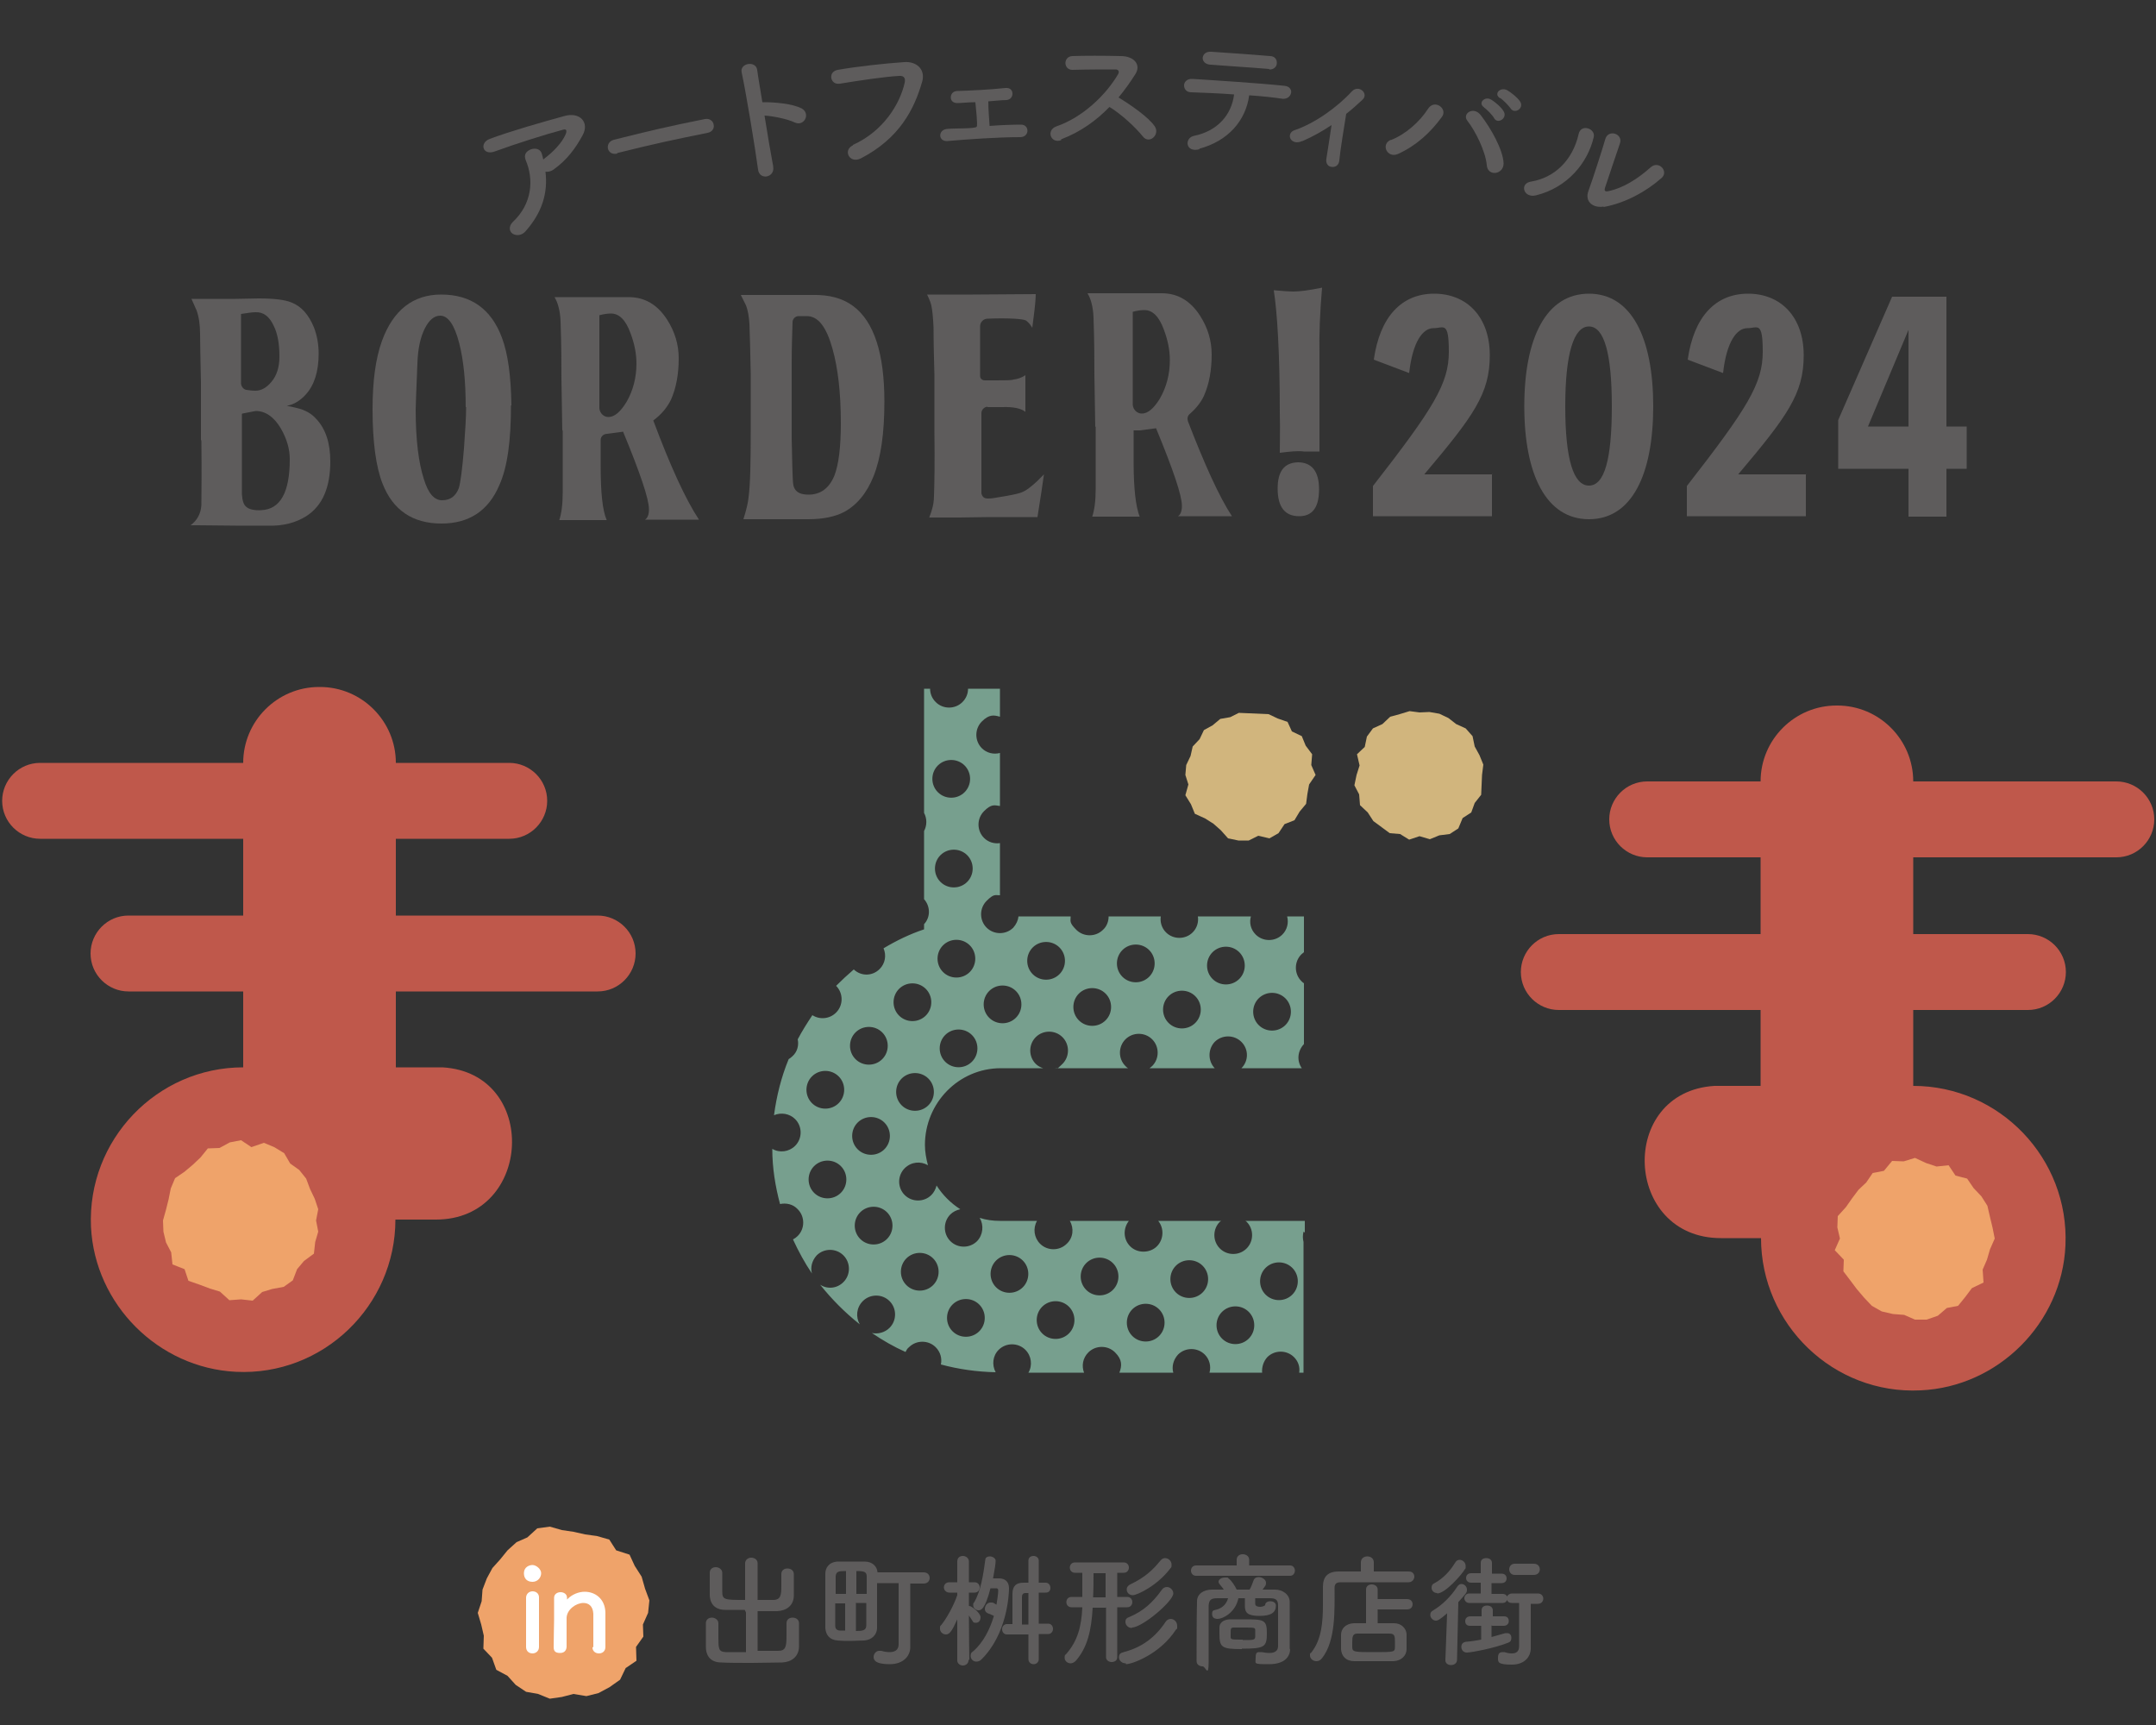 <?xml version="1.0" encoding="UTF-8"?>
<svg id="_レイヤー_1" xmlns="http://www.w3.org/2000/svg" version="1.1" viewBox="0 0 500 400">
  <rect x="0" y="0" width="500" height="400" fill="#333333" stroke="none"/>
  <!-- Generator: Adobe Illustrator 29.0.1, SVG Export Plug-In . SVG Version: 2.1.0 Build 192)  -->
  <defs>
    <style>
      .st0 {
        fill: #efa36a;
      }

      .st1 {
        fill: #d1b57d;
      }

      .st2 {
        fill: #fff;
      }

      .st3 {
        fill: #5e5c5c;
      }

      .st4 {
        fill: #779f8e;
      }

      .st5 {
        fill: #bf584b;
      }
    </style>
  </defs>
  <polygon class="st0" points="150.3 374 149.1 376.7 149.2 379.5 147.5 381.9 147.6 385.1 145.1 386.8 143.8 389.5 141.4 391.2 138.8 392.6 136 393.3 133 392.8 130.3 393.5 127.5 393.9 124.8 392.8 122 392.3 119.6 390.7 117.7 388.6 115.1 387.2 114.1 384.4 112.1 382.3 112.2 379.3 111.6 376.7 110.8 374 111.7 371.3 111.9 368.6 112.9 366 114.2 363.6 116 361.6 117.7 359.5 119.8 357.6 122.3 356.5 124.6 354.4 127.5 354 130.3 354.8 133 355.2 135.7 355.8 138.5 356.2 141.3 357 142.9 359.5 146 360.5 147.2 363.1 148.8 365.6 149.6 368.4 150.6 371.1 150.3 374"/>
  <g>
    <path class="st5" d="M101,282.8h-9.3c0,20-16.8,36.3-37,35.3-18-.9-32.7-15.6-33.6-33.6-.9-20.2,15.3-37,35.3-37v-17.6h-26.6c-4.8,0-8.8-3.9-8.8-8.8h0c0-4.8,3.9-8.8,8.8-8.8h26.6v-17.8H9.3c-4.8,0-8.8-3.9-8.8-8.8h0c0-4.8,3.9-8.8,8.8-8.8h47.1c0-9.7,7.9-17.6,17.6-17.6h.2c9.7,0,17.6,7.9,17.6,17.6h0s26.3,0,26.3,0c4.8,0,8.8,3.9,8.8,8.8h0c0,4.8-3.9,8.8-8.8,8.8h-26.3v17.8h46.8c4.8,0,8.8,3.9,8.8,8.8h0c0,4.8-3.9,8.8-8.8,8.8h-46.8v17.6h8.7c.7,0,1.4,0,2.1,0,22.5,1.3,21,35.3-1.5,35.3Z"/>
    <polygon class="st0" points="73.3 283 73.8 285.6 73.1 288 72.8 290.7 70.5 292.4 68.9 294.3 67.9 296.9 65.8 298.4 63.1 298.9 60.8 299.6 58.6 301.6 55.9 301.3 53.2 301.5 51 299.5 48.7 298.8 46.3 297.9 43.7 297 42.8 294.3 40 293.2 39.7 290.4 38.5 288.1 37.9 285.6 37.8 283 38.5 280.5 39.1 278.1 39.6 275.6 40.6 273.2 42.8 271.7 44.7 270.1 46.5 268.4 48.2 266.3 50.9 266.2 53.3 264.9 55.9 264.4 58.3 266 61.2 265 63.6 266 65.9 267.4 67.3 269.8 69.4 271.3 71 273.3 71.9 275.7 73 278 73.8 280.4 73.3 283"/>
    <polygon class="st1" points="305.1 179.7 303.6 181.9 303.2 184.1 302.9 186.4 301.4 188.2 300.2 190.2 297.9 191.1 296.5 193.2 294.4 194.4 291.8 193.8 289.6 194.9 287.2 194.9 284.8 194.4 283.1 192.5 281.4 191 279.5 189.8 277.1 188.7 276.2 186.5 274.9 184.4 275.6 181.9 274.9 179.7 275.1 177.4 276.1 175.3 276.6 173.1 278.2 171.4 279.2 169.3 281.2 168.2 283 166.7 285.3 166.3 287.3 165.3 289.6 165.4 291.9 165.5 294.2 165.6 296.3 166.6 298.6 167.4 299.6 169.6 301.9 170.7 302.8 172.9 304.3 174.9 304.1 177.4 305.1 179.7"/>
    <polygon class="st1" points="343.7 179.7 343.6 182 343.5 184.3 342 186.2 341.2 188.4 339.2 189.7 338.2 192.1 336.2 193.4 333.8 193.7 331.6 194.6 329.2 193.9 326.8 194.7 324.7 193.4 322.3 193.2 320.4 191.8 318.5 190.4 317.2 188.4 315.4 186.7 315.2 184.2 314.1 182.1 314.6 179.7 315.3 177.5 314.7 174.9 316.5 173.2 317 170.8 318.4 168.9 320.6 167.9 322.4 166.2 324.6 165.6 326.9 164.9 329.2 165.2 331.5 165.1 333.8 165.5 335.9 166.5 337.7 167.9 339.9 168.9 341.5 170.7 342 173.1 343.1 175.1 344 177.3 343.7 179.7"/>
    <path class="st4" d="M302.6,285.8v-2.7h-13.8c0,0,.2.1.3.2,1.7,1.7,1.7,4.5,0,6.2-1.7,1.7-4.5,1.7-6.2,0-1.7-1.7-1.7-4.5,0-6.2,0,0,.2-.1.3-.2h-14.6c1.4,1.7,1.3,4.3-.3,5.9s-4.5,1.7-6.2,0c-1.6-1.6-1.7-4.1-.3-5.9h-13.7c1,1.7.8,3.9-.7,5.3-1.7,1.7-4.5,1.7-6.2,0-1.4-1.4-1.7-3.6-.7-5.3h-8.6c-1.6,0-3.2-.2-4.7-.7,1,1.7.8,3.9-.6,5.4-1.7,1.7-4.5,1.7-6.2,0s-1.7-4.5,0-6.2c.6-.6,1.4-1,2.3-1.2-2.2-1.4-4.1-3.3-5.5-5.5-.2.8-.6,1.6-1.2,2.2-1.7,1.7-4.5,1.7-6.2,0s-1.7-4.5,0-6.2c1.5-1.5,3.7-1.7,5.4-.7-.4-1.5-.7-3.1-.7-4.7,0-9.7,7.8-17.8,17.6-17.8h9.8c-.6-.2-1.2-.5-1.7-1-1.7-1.7-1.7-4.5,0-6.2s4.5-1.7,6.2,0,1.7,4.5,0,6.2-1.1.8-1.7,1h16.9c-.2-.1-.4-.3-.6-.5-1.7-1.7-1.7-4.5,0-6.2,1.7-1.7,4.5-1.7,6.2,0s1.7,4.5,0,6.2c-.2.2-.4.3-.6.5h15.1c-1.6-1.7-1.6-4.4,0-6.1,1.7-1.7,4.5-1.7,6.2,0,1.7,1.7,1.7,4.4,0,6.1h14c-1.2-1.7-1-4,.5-5.6,0,0,0,0,0,0v-14.1c-.2-.1-.4-.3-.6-.5-1.7-1.7-1.7-4.5,0-6.2.2-.2.4-.3.6-.5v-8.3h-3.9c.4,1.5,0,3.1-1.1,4.2-1.7,1.7-4.5,1.7-6.2,0-1.2-1.2-1.5-2.8-1.1-4.2h-12.3c.2,1.3-.2,2.7-1.2,3.7-1.7,1.7-4.5,1.7-6.2,0-1-1-1.4-2.4-1.2-3.7h-12.1c0,1.1-.4,2.3-1.3,3.1-1.7,1.7-4.5,1.7-6.2,0s-1.3-2-1.3-3.1h-12.1c-.1.9-.5,1.8-1.2,2.6-1.7,1.7-4.5,1.7-6.2,0s-1.7-4.5,0-6.2,2-1.3,3.1-1.3v-12.1c-1.3.2-2.7-.2-3.7-1.2-1.7-1.7-1.7-4.5,0-6.2s2.4-1.4,3.7-1.2v-12.3c-1.5.4-3.1,0-4.2-1.1-1.7-1.7-1.7-4.5,0-6.2s2.8-1.5,4.2-1.1v-6.5h-7.4c0,1.1-.4,2.2-1.3,3.1-1.7,1.7-4.5,1.7-6.2,0-.9-.9-1.3-2-1.3-3.1h-1.4v10c0,0,0,.1,0,.2v18.6c.7,1.3.7,2.9,0,4.2v15.8c1.5,1.7,1.5,4.2,0,5.8v1.2c-3.3,1.1-6.4,2.6-9.4,4.4.7,1.6.4,3.5-.9,4.8-1.7,1.7-4.3,1.7-6,.1-1.4,1.2-2.8,2.5-4.1,3.8,1.7,1.7,1.7,4.5,0,6.2-1.5,1.5-3.8,1.7-5.5.6-1.2,1.8-2.4,3.7-3.4,5.6.3,1.4-.1,2.9-1.2,3.9-.3.3-.6.5-.9.7-1.7,4.1-2.8,8.5-3.4,13,1.6-.7,3.6-.4,4.9.9,1.7,1.7,1.7,4.5,0,6.2-1.4,1.4-3.6,1.7-5.3.7,0,4.4.7,8.7,1.8,12.8,1.4-.3,3,0,4.1,1.2,1.7,1.7,1.7,4.5,0,6.2-.3.3-.7.6-1.1.8,1.3,2.8,2.7,5.4,4.4,7.9-.4-1.4,0-3,1.1-4.2,1.7-1.7,4.5-1.7,6.2,0,1.7,1.7,1.7,4.5,0,6.2-1.5,1.5-3.7,1.7-5.4.6,2.7,3.4,5.8,6.5,9.2,9.2-1-1.7-.8-3.9.7-5.4,1.7-1.7,4.5-1.7,6.2,0s1.7,4.5,0,6.2c-1.1,1.1-2.7,1.5-4.1,1.2,2.5,1.7,5.1,3.2,7.8,4.4.2-.4.4-.8.8-1.1,1.7-1.7,4.5-1.7,6.2,0,1.1,1.1,1.5,2.6,1.2,4,4.1,1.1,8.3,1.7,12.7,1.8-.9-1.7-.7-3.8.7-5.2,1.7-1.7,4.5-1.7,6.2,0,1.4,1.4,1.7,3.6.7,5.3h12.9c-.6-1.6-.3-3.4,1-4.7,1.7-1.7,4.5-1.7,6.2,0s1.6,3.1,1,4.7h12.5c-.4-1.4,0-3,1.1-4.2,1.7-1.7,4.5-1.7,6.2,0,1.1,1.1,1.5,2.7,1.1,4.2h12.2c-.1-1.3.3-2.6,1.2-3.6,1.7-1.7,4.5-1.7,6.2,0,1,1,1.4,2.3,1.2,3.6h1v-30.3c-.2-.8-.2-1.6,0-2.4h0ZM291.9,231.5c1.7-1.7,4.5-1.7,6.2,0,1.7,1.7,1.7,4.5,0,6.2-1.7,1.7-4.5,1.7-6.2,0-1.7-1.7-1.7-4.5,0-6.2ZM281.2,220.8c1.7-1.7,4.5-1.7,6.2,0,1.7,1.7,1.7,4.5,0,6.2s-4.5,1.7-6.2,0c-1.7-1.7-1.7-4.5,0-6.2ZM271,231c1.7-1.7,4.5-1.7,6.2,0,1.7,1.7,1.7,4.5,0,6.2s-4.5,1.7-6.2,0c-1.7-1.7-1.7-4.5,0-6.2ZM260.3,220.3c1.7-1.7,4.5-1.7,6.2,0,1.7,1.7,1.7,4.5,0,6.2s-4.5,1.7-6.2,0c-1.7-1.7-1.7-4.5,0-6.2ZM250.2,230.4c1.7-1.7,4.5-1.7,6.2,0,1.7,1.7,1.7,4.5,0,6.2-1.7,1.7-4.5,1.7-6.2,0s-1.7-4.5,0-6.2h0ZM239.5,219.7c1.7-1.7,4.5-1.7,6.2,0,1.7,1.7,1.7,4.5,0,6.2-1.7,1.7-4.5,1.7-6.2,0s-1.7-4.5,0-6.2ZM229.4,229.8c1.7-1.7,4.5-1.7,6.2,0,1.7,1.7,1.7,4.5,0,6.2s-4.5,1.7-6.2,0c-1.7-1.7-1.7-4.5,0-6.2ZM188.3,249.6c1.7-1.7,4.5-1.7,6.2,0s1.7,4.5,0,6.2c-1.7,1.7-4.5,1.7-6.2,0-1.7-1.7-1.7-4.5,0-6.2h0ZM195,276.6c-1.7,1.7-4.5,1.7-6.2,0s-1.7-4.5,0-6.2c1.7-1.7,4.5-1.7,6.2,0,1.7,1.7,1.7,4.5,0,6.2ZM225.4,246.2c-1.7,1.7-4.5,1.7-6.2,0s-1.7-4.5,0-6.2,4.5-1.7,6.2,0,1.7,4.5,0,6.2ZM224.9,225.4c-1.7,1.7-4.5,1.7-6.2,0-1.7-1.7-1.7-4.5,0-6.2,1.7-1.7,4.5-1.7,6.2,0s1.7,4.5,0,6.2ZM224.3,204.5c-1.7,1.7-4.5,1.7-6.2,0s-1.7-4.5,0-6.2,4.5-1.7,6.2,0,1.7,4.5,0,6.2ZM217.5,177.5c1.7-1.7,4.5-1.7,6.2,0s1.7,4.5,0,6.2-4.5,1.7-6.2,0-1.7-4.5,0-6.2ZM198.4,239.4c1.7-1.7,4.5-1.7,6.2,0,1.7,1.7,1.7,4.5,0,6.2-1.7,1.7-4.5,1.7-6.2,0s-1.7-4.5,0-6.2ZM198.9,260.3c1.7-1.7,4.5-1.7,6.2,0s1.7,4.5,0,6.2c-1.7,1.7-4.5,1.7-6.2,0-1.7-1.7-1.7-4.5,0-6.2ZM205.7,287.3c-1.7,1.7-4.5,1.7-6.2,0s-1.7-4.5,0-6.2,4.5-1.7,6.2,0,1.7,4.5,0,6.2ZM208.5,229.3c1.7-1.7,4.5-1.7,6.2,0s1.7,4.5,0,6.2-4.5,1.7-6.2,0-1.7-4.5,0-6.2ZM209.1,250.1c1.7-1.7,4.5-1.7,6.2,0s1.7,4.5,0,6.2-4.5,1.7-6.2,0c-1.7-1.7-1.7-4.5,0-6.2ZM216.4,298c-1.7,1.7-4.5,1.7-6.2,0-1.7-1.7-1.7-4.5,0-6.2,1.7-1.7,4.5-1.7,6.2,0s1.7,4.5,0,6.2ZM227.1,308.7c-1.7,1.7-4.5,1.7-6.2,0-1.7-1.7-1.7-4.5,0-6.2s4.5-1.7,6.2,0,1.7,4.5,0,6.2ZM237.2,298.5c-1.7,1.7-4.5,1.7-6.2,0s-1.7-4.5,0-6.2c1.7-1.7,4.5-1.7,6.2,0,1.7,1.7,1.7,4.5,0,6.2ZM247.9,309.2c-1.7,1.7-4.5,1.7-6.2,0s-1.7-4.5,0-6.2,4.5-1.7,6.2,0,1.7,4.5,0,6.2ZM258.1,299.1c-1.7,1.7-4.5,1.7-6.2,0-1.7-1.7-1.7-4.5,0-6.2s4.5-1.7,6.2,0,1.7,4.5,0,6.2ZM268.8,309.8c-1.7,1.7-4.5,1.7-6.2,0-1.7-1.7-1.7-4.5,0-6.2s4.5-1.7,6.2,0c1.7,1.7,1.7,4.5,0,6.2ZM278.9,299.7c-1.7,1.7-4.5,1.7-6.2,0s-1.7-4.5,0-6.2,4.5-1.7,6.2,0c1.7,1.7,1.7,4.5,0,6.2ZM289.6,310.4c-1.7,1.7-4.5,1.7-6.2,0-1.7-1.7-1.7-4.5,0-6.2,1.7-1.7,4.5-1.7,6.2,0,1.7,1.7,1.7,4.5,0,6.2ZM299.7,300.2c-1.7,1.7-4.5,1.7-6.2,0-1.7-1.7-1.7-4.5,0-6.2s4.5-1.7,6.2,0,1.7,4.5,0,6.2Z"/>
    <path class="st5" d="M397.5,251.8c.7,0,1.4,0,2.1,0h8.7v-17.6h-46.8c-4.8,0-8.8-3.9-8.8-8.8h0c0-4.8,3.9-8.8,8.8-8.8h46.8v-17.8h-26.3c-4.8,0-8.8-3.9-8.8-8.8h0c0-4.8,3.9-8.8,8.8-8.8h26.3c0-9.7,7.9-17.6,17.6-17.6h.2c9.7,0,17.6,7.9,17.6,17.6h0s47.1,0,47.1,0c4.8,0,8.8,3.9,8.8,8.8h0c0,4.8-3.9,8.8-8.8,8.8h-47.1v17.8h26.6c4.8,0,8.8,3.9,8.8,8.8h0c0,4.8-3.9,8.8-8.8,8.8h-26.6v17.6c20,0,36.2,16.8,35.3,37-.8,18-15.6,32.8-33.6,33.6-20.2,1-37-15.3-37-35.3h-9.3c-22.6,0-24-33.9-1.5-35.3h0Z"/>
    <polygon class="st0" points="426.7 287.2 425.5 289.9 427.6 292.1 427.5 294.8 429.1 296.9 430.6 298.9 432.3 300.9 434.1 302.8 436.4 304.1 439 304.7 441.6 304.9 444.1 306 446.8 306 449.4 305.1 451.5 303.3 454.1 302.8 455.8 300.7 457.3 298.7 460 297.4 459.8 294.4 460.8 292.1 461.5 289.7 462.6 287.2 462.1 284.7 461.5 282.2 460.9 279.6 459.5 277.4 457.7 275.5 456.2 273.3 453.5 272.6 451.9 270.2 449.1 270.5 446.7 269.7 444.1 268.5 441.5 269.3 438.8 269.2 436.9 271.5 434.3 272 432.8 274.2 431 275.9 429.5 277.9 428.1 279.9 426.2 282 426.1 284.6 426.7 287.2"/>
  </g>
  <g>
    <path class="st2" d="M121.5,364.8c0-1.4,1.2-1.9,2-1.9s2,.9,2,1.9-.8,2-2,2-2-.7-2-2ZM123.5,383.4c-.8,0-1.5-.5-1.5-1.5,0-2.4,0-5.6,0-8.2s0-2.4,0-3.2c0-.9.7-1.5,1.5-1.5s1.5.5,1.5,1.4h0c0,1.2,0,3.5,0,5.9s0,4,0,5.6h0c0,1-.8,1.5-1.5,1.5,0,0,0,0,0,0Z"/>
    <path class="st2" d="M137.6,381.9c0-1.2,0-3.3,0-5.1s0-2.1,0-2.6c-.1-1.8-1.1-2.5-2.3-2.5-1.7,0-3.8,1.5-3.9,3.4,0,.5,0,1.2,0,2,0,1.2,0,2.7,0,4.7,0,.6-.3,1.5-1.5,1.5s-1.5-.5-1.5-1.4h0c0-2.8.1-4.6.1-6.3s0-3.2,0-5.1h0c0-.9.8-1.3,1.5-1.3s1.5.4,1.5,1.3,0,.2,0,.3h0c0,.1,0,.1,0,.1s0,0,.1-.1c1.1-1.1,2.6-1.7,4-1.7,2.4,0,4.7,1.6,4.8,4.8,0,1,0,3.6,0,5.7s0,1.7,0,2.3c0,1-.7,1.5-1.5,1.5s-1.5-.5-1.5-1.4h0s0,0,0,0Z"/>
    <path class="st3" d="M172.7,373.3c-1.6,0-3.2,0-4.5,0-2.3,0-3.6-1.3-3.6-3.6,0-.8,0-1.6,0-2.5s0-1.7,0-2.5c0-.9.7-1.3,1.4-1.3s1.5.5,1.5,1.3h0c0,.9,0,1.8,0,2.7s0,1.2,0,1.7c0,1.9.6,1.9,5.3,1.9v-8.5c0-.8.7-1.3,1.4-1.3s1.5.4,1.5,1.3v8.5c1.2,0,2.5,0,3.6,0,1.8,0,1.9-1.2,1.9-3.3s0-1.9,0-2.7h0c0-.9.7-1.3,1.4-1.3s1.5.4,1.5,1.3c0,.7,0,1.5,0,2.4s0,1.7,0,2.5c0,2.5-1.8,3.6-3.9,3.7-1.4,0-3,0-4.5,0v9.2c1.8,0,3.5,0,4.8,0,1.7,0,1.9-1,1.9-3.4s0-2.2,0-3h0c0-.9.7-1.3,1.4-1.3s1.5.4,1.5,1.3c0,.7,0,1.7,0,2.6s0,1.9,0,2.7c0,2.5-1.8,3.7-3.9,3.8-2,0-4.6.1-7.2.1s-5.1,0-6.9-.1c-2.3,0-3.6-1.3-3.6-3.7,0-.8,0-1.7,0-2.7s0-1.9,0-2.7c0-.9.7-1.3,1.4-1.3s1.5.5,1.5,1.3h0c0,.9,0,2,0,3,0,2.9,0,3.6,1.7,3.7,1.3,0,2.9,0,4.7,0v-9.2h0s0,0,0,0Z"/>
    <path class="st3" d="M208.2,367.1h-4.8c0,1.2,0,2.5,0,3.9,0,2.5,0,5,0,6.5,0,1.5-1.2,2.8-3,2.9-1,0-2.1.1-3.1.1s-2.1,0-3-.1c-1.9-.1-2.8-1.3-2.9-2.9,0-1.5,0-3.9,0-6.3s0-4.8,0-6.3c0-1.3.8-2.7,2.9-2.8,1,0,2.1,0,3.1,0s2.1,0,3.1,0c1.8,0,2.9,1.1,3,2.5h10.7c.9,0,1.4.6,1.4,1.3s-.5,1.3-1.4,1.3h-3.1v14.8c0,0,0,0,0,0,0,1.7-1.3,3.9-4.8,3.9s-3.7-1.1-3.7-1.7.5-1.4,1.3-1.4.3,0,.5,0c.6.2,1.3.3,1.9.3,1.1,0,2.1-.4,2.1-1.8v-14.2h0s0,0,0,0ZM196.1,364.3c-1.6,0-2.2.1-2.3,1.2,0,.9,0,2.4,0,4.1h2.4v-5.3h0ZM196.1,371.8h-2.4c0,2.1,0,4,0,5.2,0,.8.5,1.1,1.2,1.1.3,0,.7,0,1.1,0v-6.4h0ZM201,369.6c0-1.7,0-3.1,0-4,0-1.1-.5-1.3-2.4-1.3v5.3h2.5ZM198.5,371.8v6.4c1.5,0,2.4-.1,2.4-1.3,0-1.1,0-3.1,0-5.2h-2.5Z"/>
    <path class="st3" d="M224.6,385c0,.8-.7,1.2-1.3,1.2s-1.3-.4-1.3-1.2h0s0-9.5,0-9.5c-1.2,2.7-1.8,3.5-2.6,3.5s-1.4-.6-1.4-1.3,0-.6.3-.9c1.2-1.5,2.8-4.3,3.7-6.9v-.6h-1.8c0,0,0,0,0,0-.8,0-1.3-.6-1.3-1.2s.4-1.2,1.3-1.2h1.8v-4.8c0,0,0,0,0,0,0-.9.6-1.3,1.3-1.3s1.4.5,1.4,1.3h0s0,2.3,0,4.8h1.3c.8,0,1.2.6,1.2,1.2s-.4,1.2-1.2,1.2h-1.3c0,.8,0,1.6,0,2.3v.8h.1c.5,0,2.6,1.6,2.6,2.6s-.6,1.3-1.1,1.3-.6-.1-.8-.5c-.3-.4-.5-.8-.8-1.2,0,4.5.1,10.2.1,10.2h0s0,0,0,0h0ZM229.7,368.3c-1.3,5.1-2.3,5.1-2.8,5.1s-1.2-.5-1.2-1.1,0-.5.2-.7c1.5-2.6,2.1-6.1,2.6-9.9,0-.6.6-.8,1.1-.8s1.3.4,1.3,1-.2,2-.6,4.1c.7,0,1.3,0,1.4,0,1.3,0,2.3.7,2.3,2.3s-.5,10.7-6.4,16.5c-.4.4-.8.5-1.2.5-.7,0-1.3-.6-1.3-1.3s.2-.8.6-1.1c2.4-2.1,3.9-5.2,4.8-8.2-.4-.2-.9-.4-1.4-.6s-.7-.6-.7-1c0-.7.5-1.5,1.3-1.5s.5,0,1.4.5c.1-.6.4-2.6.4-3.2s-.3-.6-.5-.6h-1.1,0s0,0,0,0ZM238.5,379h-5c-.7,0-1.1-.6-1.1-1.2s.4-1.2,1.1-1.2h1.3v-7c0-1.9.9-2.6,2.6-2.6h1.1s0-5.1,0-5.1c0-.8.6-1.1,1.2-1.1s1.2.4,1.2,1.1v5.1c.6,0,1.1,0,1.6,0,.7,0,1.1.6,1.1,1.2s-.3,1.1-1.1,1.1h-1.6s0,7.2,0,7.2h2.2c.7,0,1.1.6,1.1,1.2s-.4,1.2-1.1,1.2h-2.2v5.8c0,.8-.6,1.2-1.2,1.2s-1.2-.4-1.2-1.2v-5.8h0ZM238.5,369.4h-.7c-.6,0-.8.4-.8,1v1.3c0,1.5,0,3.7,0,5h1.5v-7.3h0Z"/>
    <path class="st3" d="M256.4,372.8h-3c-.3,5.5-1.3,9.3-3.9,12.3-.4.4-.8.6-1.2.6-.8,0-1.4-.6-1.4-1.3s.1-.6.4-.9c2.6-3,3.5-6.3,3.7-10.8h-2.5c-.8,0-1.2-.6-1.2-1.2s.4-1.2,1.2-1.2h2.5v-1.7c0-1.4,0-2.8,0-3.9h-1.7c-.8,0-1.2-.6-1.2-1.2s.4-1.2,1.2-1.2h11.3c.8,0,1.2.6,1.2,1.2s-.4,1.2-1.2,1.2h-1.5v5.6h2.3c.8,0,1.2.6,1.2,1.2s-.4,1.2-1.2,1.2h-2.3v11.6c0,.8-.7,1.1-1.3,1.1s-1.3-.4-1.3-1.1v-11.6h0s0,0,0,0ZM256.4,364.8h-2.8c0,1.5,0,3.6-.1,5.6h2.9v-5.6h0ZM261.1,385.7c-1,0-1.6-.7-1.6-1.4s.3-1,1.1-1.2c4.2-1.1,7.3-3.4,9.7-7,.3-.5.8-.7,1.2-.7.8,0,1.5.7,1.5,1.6s0,.6-.3.9c-3.6,5.6-10.1,8-11.6,8h0ZM262.5,377.5c-.9,0-1.5-.7-1.5-1.4s.3-.9.8-1.1c3.4-1.4,5.6-3.5,7.6-6.3.3-.5.8-.7,1.2-.7.8,0,1.5.7,1.5,1.5,0,1.8-7.2,7.9-9.6,7.9h0ZM262.7,369.9c-.9,0-1.4-.7-1.4-1.3s.3-.9.8-1.2c3.4-1.6,5.2-3.3,7-5.5.3-.4.7-.6,1.1-.6.8,0,1.5.7,1.5,1.5s-.1.6-.3.9c-3,4-7.7,6.2-8.7,6.2h0Z"/>
    <path class="st3" d="M277.4,365.4c-.8,0-1.2-.6-1.2-1.2s.4-1.2,1.2-1.2h9.4v-1.3c0-.9.7-1.3,1.4-1.3s1.5.4,1.5,1.3v1.3h9.5c.7,0,1.1.6,1.1,1.2s-.4,1.2-1.1,1.2h-21.8,0ZM299.2,382.3h0c0,1.7-1.1,3.6-4.9,3.6s-3.1-.1-3.1-1.5.4-1.3,1.2-1.3.1,0,.2,0c.6.1,1.2.2,1.8.2,1.1,0,2-.4,2-1.6v-2.1c0-2.5,0-5.7,0-7.3,0-1.4-.6-1.7-2-1.7-1.1,0-2.2,0-3.3,0,0,.6,0,1.2,0,1.3,0,.6.7.7,1.2.7s1.1-.3,1.1-.4c0-.6.6-.9,1.2-.9s1.3.3,1.3,1c0,1.6-1.1,2.4-3.8,2.4s-3.4-.7-3.4-2.3h0c0-.3,0-1.1,0-1.8h-1.5c-.7,3.4-3.7,4.8-4.8,4.8s-1.3-.6-1.3-1.2.2-.8.8-.9c1.4-.3,2.5-1.2,2.9-2.7-.8,0-1.6,0-2.4,0-1.6,0-2,.4-2.1,1.7,0,2.8,0,8.8,0,12.9s-.7,1.2-1.4,1.2-1.4-.4-1.4-1.2c0-3.8,0-10.2.1-13.9,0-1.6,1.4-2.7,3.5-2.7.9,0,1.8,0,2.7,0-.3-.5-.7-.9-1-1.3-.1-.2-.2-.3-.2-.5,0-.6.7-1,1.5-1s.6,0,.8.2c.6.4,1.5,1.7,1.9,2.6,1,0,2,0,3,0,.4-.7.7-1.5.9-2.1.2-.6.7-.8,1.2-.8.8,0,1.7.6,1.7,1.3s-.1.6-.8,1.6c1,0,2,0,2.9,0,1.7,0,3.4,1.1,3.4,2.9,0,1.9,0,6.2,0,7.3v3.7q0,0,0,0ZM288,382.4c-4.7,0-5.2-.4-5.2-3.6s0-1.1,0-1.4c0-1.1.9-1.8,2.3-1.9.9,0,2,0,3.1,0,4.9,0,5.6,0,5.6,3.2s-.5,3.6-5.8,3.6h0ZM288.2,380.3c2.5,0,2.8,0,2.9-.7,0-.1,0-.5,0-.8s0-.7,0-.8c0-.6-.2-.6-2.8-.6s-1.6,0-2.2,0c-.7,0-.7.3-.7,1.4s0,.7,0,.8c0,.6.3.6,2.8.6h0s0,0,0,0Z"/>
    <path class="st3" d="M326.6,366.9c-2.2,0-6.7,0-10.5,0s-4.1,0-5.2,0-1.4.5-1.4,1.3c0,5.2.3,12.2-2.9,16.3-.4.5-.8.7-1.3.7-.8,0-1.5-.6-1.5-1.3s0-.4.3-.7c2.4-3,2.7-7.1,2.7-11.1s0-2.8,0-4.1h0c0-2.4,1.1-3.6,3.7-3.6,1.3,0,3.1,0,5.1,0v-2.1c0-.9.7-1.4,1.5-1.4s1.5.5,1.5,1.4v2.1c3.2,0,6.3,0,8.1,0,.9,0,1.3.6,1.3,1.2s-.5,1.3-1.3,1.3h0s0,0,0,0ZM319.5,373.3v3.1c1.3,0,2.6,0,3.8,0,1.7,0,2.8,1.2,2.9,2.5,0,.6,0,1.1,0,1.7s0,1.2,0,1.8c0,1.5-1.2,2.7-3,2.8-1.5,0-3.1,0-4.7,0s-3,0-4.4,0c-2,0-3-1.2-3.1-2.8,0-.6,0-1.1,0-1.5,0-.6,0-1.2,0-1.8,0-1.3.9-2.6,3-2.7.8,0,1.8,0,2.8,0v-7.8c0-.8.6-1.2,1.3-1.2s1.4.4,1.4,1.2v2.2s6.8,0,6.8,0c.9,0,1.3.6,1.3,1.2s-.4,1.2-1.3,1.2h-6.9s0,0,0,0ZM323.5,380.9c0-1.5,0-2.1-1.3-2.1-.9,0-2.1,0-3.3,0s-2.9,0-4.1,0c-1.1,0-1.2.7-1.2,2.1s0,.6,0,1c0,1.2.5,1.2,5.1,1.2s4.8,0,4.8-1.2c0-.4,0-.7,0-1h0Z"/>
    <path class="st3" d="M335.6,374.1c-1.7,1.5-2.2,1.7-2.6,1.7-.7,0-1.3-.7-1.3-1.3s.2-.8.7-1.1c2-1.2,4-3.1,5.5-5.4.3-.5.7-.7,1-.7.7,0,1.3.6,1.3,1.3s-.1.8-2,2.9l-.3,13.4c0,.8-.7,1.2-1.4,1.2s-1.3-.4-1.3-1.1h0c0,0,.4-10.9.4-10.9h0ZM333.3,369.4c-.8,0-1.3-.6-1.3-1.2s.2-.9.7-1.1c2-1.1,3.6-2.8,4.8-4.8.3-.5.7-.6,1-.6.7,0,1.4.6,1.4,1.4s0,.5-.2.8c-.6,1.1-4.5,5.6-6.4,5.6h0s0,0,0,0ZM345.9,376.9v2.7c1.1-.3,2.1-.6,3.2-.9.1,0,.3,0,.4,0,.7,0,1,.5,1,1.1s-.2.9-.7,1.1c-3.2,1.3-8.7,2.3-9.6,2.3s-1.3-.7-1.3-1.3.3-1.1,1.1-1.2c1.3-.1,2.4-.3,3.5-.5v-3.2h-2.6c0,0,0,0,0,0-.8,0-1.1-.5-1.1-1.1s.4-1.1,1.2-1.1h2.6v-1.4c0-.8.6-1.1,1.3-1.1s1.3.4,1.3,1.1v1.4h2.6s0,0,0,0c.8,0,1.1.5,1.1,1.1s-.4,1.1-1.2,1.1h-2.6,0s0,0,0,0ZM352.3,371.7h-1.7c-.6,0-1-.3-1.1-.7-.1.4-.5.7-1,.7h-7.8c-.7,0-1.1-.6-1.1-1.1s.4-1.1,1.1-1.1h2.7s0-2.5,0-2.5h-2.2c-.8,0-1.2-.5-1.2-1.1s.4-1.1,1.2-1.1h2.2s0-2.4,0-2.4c0-.8.6-1.1,1.3-1.1s1.3.4,1.3,1.1v2.5h2.2c.8,0,1.2.5,1.2,1.1s-.4,1.1-1.2,1.1h-2.3s0,2.5,0,2.5h2.6c.5,0,.8.2,1,.6.2-.4.6-.7,1.2-.7h5.9c.9,0,1.3.6,1.3,1.2s-.4,1.2-1.3,1.2h-1.6v10.4c0,0,0,0,0,0,0,1.5-1.1,3.7-4.4,3.7s-3.2-.6-3.2-1.6.4-1.3,1.1-1.3.3,0,.4,0c.6.2,1.2.3,1.7.3,1,0,1.7-.4,1.7-1.7v-9.9h0s0,0,0,0ZM351.3,365.2c-.9,0-1.3-.7-1.3-1.3s.4-1.3,1.3-1.3h4.4c.9,0,1.4.6,1.4,1.3s-.5,1.3-1.4,1.3h-4.4Z"/>
  </g>
  <g>
    <g>
      <path class="st3" d="M122,53.5c-1,1.2-2.3,1.2-3.1.7-.8-.5-1-1.7,0-2.7,4.6-4.3,4.9-10,3-14.4-.5-1.3.2-2.1,1.3-2.5,1-.3,2.2-.1,2.5,1.2.1.4.2.8.3,1.2,0,0,.1-.1.2-.2,2-1.5,4.1-3.6,5-5.7.3-.8.2-1.3-.7-1-3.8,1-11.1,3.3-15.7,5-2.9,1.1-3.7-2-1.2-2.9,4.8-1.8,12.2-3.9,17.3-5.3,3.5-1,5.9,1.4,4.2,4.5-1.6,2.9-3.5,5.6-6.7,7.9-.7.5-1.4.6-1.9.5.6,5-.8,9.5-4.6,13.8h0Z"/>
      <path class="st3" d="M143.2,35.6c-1.2.3-2-.3-2.2-1.1-.2-.8.2-1.8,1.4-2.1,8.4-2.1,12.6-3.1,21.1-4.8,1.1-.2,1.9.5,2,1.3.2.8-.3,1.7-1.4,1.9-8.4,1.7-12.6,2.6-21,4.7h0Z"/>
      <path class="st3" d="M179.3,38.6c.5,2.6-3.2,3.3-3.5.7-.7-5.2-2.8-17.9-3.8-22.5-.5-2.2,3.3-2.8,3.6-.6.2,1.6.7,4.4,1.2,7.5.2,0,.4,0,.6,0,2,0,6.5.3,8.6,1.5,2,1.2.5,4.2-1.7,3.2-1.6-.8-5.1-1.5-7-1.6.7,4.4,1.5,9.1,2,11.7,0,0,0,0,0,0Z"/>
      <path class="st3" d="M197.8,33.6c7.1-3.2,10.9-9.5,12-14.4.2-.9,0-1.7-1.3-1.6-3.4.2-8.8,1-13.7,1.8-2.3.4-2.9-2.8-.5-3.2,4.5-.8,11-1.5,15.4-1.8,2.8-.2,4.9,1.6,4.2,4.4-1.9,6.7-5.4,13.3-14.2,17.9-2.7,1.4-4.3-1.9-1.9-3,0,0,0,0,0,0Z"/>
      <path class="st3" d="M222,23.9c-1,0-1.5-.6-1.5-1.3,0-.7.4-1.4,1.4-1.5,3.3-.1,7.6-.3,11.3-.7,1.1-.1,1.6.6,1.6,1.3,0,.7-.4,1.4-1.4,1.5-1.1,0-2.6.2-4.2.3,0,1.9.2,4.2.3,5.7,2.6-.2,5.2-.3,7.3-.3,2,0,2,2.9-.2,2.9-5.2,0-12.2.5-16.8.9-2.3.2-2.3-2.6-.2-2.8,1.8-.2,6.4,0,6.9-.5.3-.4-.2-4.3-.3-5.7-1.7,0-3.2.2-4.2.2Z"/>
      <path class="st3" d="M246.1,32.5c-2.4.9-3.6-2.3-1.1-3.2,6.1-2.1,11.5-7.3,14.3-12.1.3-.5.2-1.1-.6-1.1-2.2,0-6.9,0-10,.1-2.1,0-2.2-3.1,0-3.2,2.5-.1,7.6-.1,11.2,0,3.1,0,4.8,2,3.4,4.2-1.2,1.9-2.5,3.7-3.9,5.4,2.8,1.7,7,4.6,8.4,6.7,1.3,1.9-1.3,4.3-2.8,2.3-1.6-2-4.9-5.1-7.7-6.8-3,3.1-6.7,5.8-11.2,7.5h0Z"/>
      <path class="st3" d="M278.2,34.6c-3.3.9-3.6-2.6-1.3-3.1,5.4-1.1,8.7-4.8,9.3-9.6-3.8-.3-7.5-.4-9.9-.5-1.2,0-1.7-.8-1.7-1.6,0-.8.7-1.6,2-1.5,4.8.3,15.7,1,21.3,1.6,1.2.1,1.7,1,1.5,1.7-.2.8-.9,1.4-2,1.3-1.9-.3-4.7-.6-7.7-.8-.8,5.9-4.9,10.6-11.6,12.4h0ZM294.4,16c-4.7-.4-10-.7-13.7-1-2.6-.2-2.2-3.2.2-3,4.4.3,9,.6,13.6,1,1.2,0,1.7.9,1.6,1.7,0,.8-.8,1.5-1.8,1.4,0,0,0,0,0,0Z"/>
      <path class="st3" d="M302,32.7c-1.3.6-2.3.2-2.7-.5-.4-.7-.1-1.7.9-2,4.7-1.6,9.9-5.3,13.3-9,1.6-1.7,4,.5,2.5,1.9-1.3,1.2-2.5,2.3-3.8,3.3-.4,2.5-1.4,8.5-1.6,10.8-.1,1.1-.9,1.6-1.7,1.5-.8,0-1.5-.7-1.3-1.9.3-1.7.8-5.2,1.2-7.8-2.1,1.4-4.2,2.6-6.7,3.7h0Z"/>
      <path class="st3" d="M322.5,32.5c3.4-1.3,6.7-4.2,8.7-7.3,1.5-2.3,4.6,0,3.2,1.9-2.7,3.7-6,6.7-10.2,8.6-2.5,1.1-4.1-2.3-1.6-3.3ZM344.8,38.3c-.3-3.3-2.7-8-4.5-10.3-1.3-1.6,1.4-3.5,3.1-1.3,2.4,3.1,5.2,8.1,5.3,11.2,0,2.6-3.7,3.1-3.9.4,0,0,0,0,0,0ZM344.2,24.9c-1.6-1,.2-2.7,1.6-1.8.9.5,2.4,1.8,2.9,2.7,1,1.6-1.4,3.1-2.2,1.6-.3-.6-1.7-2.1-2.4-2.5ZM347.9,22.8c-1.6-1,0-2.7,1.6-1.9.9.5,2.4,1.7,3,2.6,1.1,1.6-1.3,3.1-2.2,1.6-.4-.6-1.8-2-2.4-2.4Z"/>
      <path class="st3" d="M355.1,42.1c5.4-.9,9.6-4.9,11-11,.5-2.5,4-1.3,3.5.7-1.4,6-6.1,11.7-13.4,13.5-2.9.7-3.9-2.8-1.1-3.2h0ZM371.9,47.9c-2.4.4-4.5-1.1-3.5-3.7,1-2.7,3.4-10.2,3.9-12,.7-2.3,4.1-1.2,3.4,1-.4,1.2-3.2,9.4-3.5,10.4-.2.7.1.9.9.7,3.3-.7,6.7-2.8,9.7-5.5,1.9-1.7,4.3,1,2.5,2.5-3.5,3.1-8.4,5.8-13.4,6.7h0Z"/>
    </g>
    <g>
      <g>
        <path class="st3" d="M118.5,94c0,8.1-.8,14.3-2.7,18.5-2.5,5.9-7,8.9-13.4,8.9-6.7,0-11.3-3.1-13.7-9.3-1.5-3.8-2.3-9.6-2.3-17.2,0-6.5.7-11.8,2.2-15.9,2.6-7.1,7.2-10.7,13.7-10.7,6.9,0,11.6,3.3,14.1,10,1.4,3.7,2.1,8.9,2.2,15.7M108,94.4c0-6-.5-10.9-1.5-14.8-1.1-4.3-2.6-6.4-4.4-6.4-1.4,0-2.6,1-3.6,3s-1.6,4.7-1.7,8.1c-.3,6.9-.4,10.4-.4,10.7,0,7.1.7,12.4,1.9,16.1,1,3.3,2.4,4.9,4.2,4.9,2,0,3.2-1,3.9-2.8.4-1.3.8-4.4,1.2-9.2.3-4.2.5-7.4.5-9.6"/>
        <path class="st3" d="M130.4,99.9l-.2-12.2c0-3.2,0-7.6-.2-13.2-.1-2.4-.6-4.3-1.4-5.6h2.9s1.8,0,1.8,0h12.5c3.8,0,6.7,1.8,8.9,5.2,1.8,2.8,2.7,5.8,2.7,9,0,3.7-.6,6.9-1.8,9.6-.9,1.8-2.2,3.4-4.1,4.8,4,10.7,7.5,18.3,10.6,23h-6.7s-5.8,0-5.8,0c.6-.4.9-1.2.9-2.4,0-2.4-2-8.3-6-18l-3.7.5h0c-.8,0-1.5.6-1.5,1.4v6c0,6.1.4,10.3,1.4,12.6h-6.8s-4.2,0-4.2,0c.5-1.5.8-3.6.8-6.4,0-3.5,0-8.4,0-14.5M139,73.1v21.6c.1,1.1,1,2,2.1,2,0,0,0,0,0,0,1.4,0,2.8-1.2,4.2-3.5,1.5-2.6,2.3-5.6,2.3-8.9,0-2.4-.5-4.7-1.4-7.1-1.1-3-2.6-4.5-4.5-4.5-.7,0-1.6.1-2.7.4"/>
        <path class="st3" d="M174.1,99.9v-13.3c-.1-5.2-.2-9-.3-11.5-.1-1.8-.4-3.3-.8-4.3-.4-.8-.8-1.6-1.2-2.4.9,0,2.2,0,3.9,0,1.7,0,3,0,3.8,0,.7,0,1.6,0,2.6,0,1.4,0,2.3,0,2.6,0h3.7c4-.1,7.1.8,9.5,2.6,4.8,3.6,7.2,11,7.2,22.1,0,7.3-.8,13-2.5,17.3-1.6,4-3.9,6.7-6.8,8.3-2.1,1.1-4.9,1.7-8.4,1.7h-15c.7-2.2,1.1-3.9,1.2-5.1.4-3,.5-8.1.5-15.2M183.6,84.4v17.2c.1,5.5.2,8.9.3,10.2.1,2,1.3,2.9,3.6,2.9,2.8,0,4.8-1.5,6-4.4,1-2.6,1.5-6.6,1.5-12.2,0-7.1-.7-12.8-1.9-17.1-1.4-5.1-3.3-7.7-6-7.7-.5,0-1.1,0-1.9,0,0,0,0,0,0,0-.8,0-1.4.7-1.4,1.4-.1,3.1-.2,6.3-.2,9.5"/>
        <path class="st3" d="M229.1,94.3c-.8,0-1.5.7-1.5,1.5v13.4c0,3.1,0,4.8,0,5.2.2.8.6,1.2,1.5,1.2.3,0,.9,0,1.9-.2,3.2-.5,5.2-.9,6.1-1.3,1.2-.5,2.9-1.9,5-4.1-.3,2.3-.8,5.5-1.5,9.9h-11.1c0,0-7,.1-7,.1-2.8,0-5.2,0-7,0,.4-1,.6-1.7.7-2.1.2-.7.4-1.7.4-2.9.1-2.6.2-7.6.1-15v-13.1c-.1-3.7-.2-7.3-.2-10.9-.1-2.4-.3-4.2-.5-5.1-.1-.5-.4-1.4-1-2.6.9,0,2.3,0,4.2,0h6.4s14.6-.1,14.6-.1c0,0,0,1.3-.3,3.8l-.5,4c-.6-1-1.2-1.5-1.5-1.7-.4-.2-1.3-.3-2.7-.4-1.9-.1-3.9-.1-6.2,0-.9,0-1.7.8-1.7,1.7v11.6c0,.6.5,1,1.1,1h2.5c2.2,0,3.7,0,4.2-.2.9-.1,1.8-.4,2.7-1v3.7s0,4.8,0,4.8c-1-.8-2.8-1.2-5.4-1.1h-3.5s0,0,0,0Z"/>
        <path class="st3" d="M254,99l-.2-12.2c0-3.2,0-7.6-.2-13.2-.1-2.4-.6-4.3-1.4-5.6h2.9s1.8,0,1.8,0h12.5c3.8,0,6.7,1.8,8.9,5.2,1.8,2.8,2.7,5.8,2.7,9,0,3.7-.6,6.9-1.8,9.6-.7,1.5-1.8,2.9-3.3,4.2-.5.4-.6,1.1-.4,1.7,3.9,10.1,7.2,17.4,10.2,22h-6.7s-5.8,0-5.8,0c.6-.4.9-1.2.9-2.4,0-2.4-2-8.3-6-18l-3.7.5h-1.5c0,0,0,7.4,0,7.4,0,6.1.5,10.3,1.4,12.6h-6.8s-4.2,0-4.2,0c.5-1.5.8-3.6.8-6.4,0-3.5,0-8.4,0-14.5M262.7,72.3v21.6c.1,1.1,1,2,2.1,2,0,0,0,0,0,0,1.4,0,2.8-1.2,4.2-3.5,1.5-2.6,2.3-5.6,2.3-8.9,0-2.4-.5-4.7-1.4-7.1-1.1-3-2.6-4.5-4.5-4.5-.7,0-1.6.1-2.7.4"/>
        <path class="st3" d="M305.8,104.7h-3.4c-1.4-.2-3.2,0-5.6.3,0-2.3.1-5.4,0-9.3,0-13.9-.6-23.3-1.4-28.4,2.1.2,3.7.3,4.5.3,1.6,0,3.8-.3,6.7-.9-.5,5.8-.7,11-.6,15.4,0,1.1,0,4,0,8.9,0,4.9,0,9.4,0,13.7M305.9,113.5c0,4.1-1.5,6.2-4.6,6.2-3.3,0-5-2.1-5-6.4,0-4,1.5-6,4.7-6.1,3.2,0,4.9,2.1,4.9,6.2"/>
        <path class="st3" d="M46.6,102v-13.2c-.1-5.3-.2-9-.2-11.3,0-2.3-.3-4.1-.8-5.5-.4-.9-.8-1.8-1.2-2.7h10.3c0,0,5.3-.1,5.3-.1,3.5,0,6,.3,7.5.9,2.4.9,4.1,2.9,5.3,5.8.7,1.8,1.1,3.9,1.1,6.1,0,4.1-1,7.3-3,9.5-1.3,1.4-2.7,2.3-4.4,2.6,1.6.3,2.7.6,3.4.8,1.4.5,2.5,1.2,3.4,2.2,2.2,2.3,3.3,5.6,3.3,9.9,0,6-1.8,10.3-5.6,12.7-2.4,1.5-5.3,2.3-8.9,2.2-4.3,0-9.8,0-16.3-.1h-.6s.2,0,.2,0h-1.2c1.5-1.1,2.4-2.7,2.5-4.7,0-2.5.1-7.5,0-14.9M55.9,72.8v16.2c.1.7.6,1.3,1.2,1.4.7.1,1.4.2,2.1.2,1.4,0,2.6-.7,3.7-2,1.3-1.5,1.9-3.5,1.9-5.9,0-2.9-.4-5.3-1.3-7.1-1-2.2-2.4-3.3-4.3-3.2-.8,0-1.9.2-3.3.4M56.1,96v18.6c.1,1.5.4,2.5,1.1,3,.6.5,1.8.8,3.4.7,4.4-.2,6.6-4.1,6.6-11.8,0-2.4-.7-4.8-2.1-7.2-1.6-2.7-3.6-4-5.8-4,0,0-1.1.2-3.1.6"/>
      </g>
      <g>
        <path class="st3" d="M346,109.9v9.8h-27.6v-7c14.1-18.1,17.6-23.8,17.6-31.1s-1.2-5.5-3.6-5.5-4.8,3.1-5.6,10.4l-8.2-3.1c1.4-9.9,6.4-15.3,14-15.3s12.9,5.4,12.9,14.3-3.8,14.1-15.2,27.6h15.8,0Z"/>
        <path class="st3" d="M383.4,94.2c0,15.9-5,26.2-14.9,26.2s-15-10.3-15-26.2,5.1-26.1,15-26.1,14.9,10.3,14.9,26.1ZM373.8,94.2c0-12.3-1.8-18.5-5.3-18.5s-5.5,6.2-5.5,18.5,1.9,18.4,5.5,18.4,5.3-6.1,5.3-18.4Z"/>
        <path class="st3" d="M418.8,109.9v9.8h-27.6v-7c14.1-18.1,17.6-23.8,17.6-31.1s-1.2-5.5-3.6-5.5-4.8,3.1-5.6,10.4l-8.2-3.1c1.4-9.9,6.4-15.3,14-15.3s12.9,5.4,12.9,14.3-3.8,14.1-15.2,27.6h15.8Z"/>
        <path class="st3" d="M456.1,108.7h-4.7v11.1h-8.8v-11.1h-16.3v-11.3l12.5-28.6h12.6v30.1h4.7s0,9.7,0,9.7ZM442.6,98.9v-22.4l-9.4,22.4h9.4Z"/>
      </g>
    </g>
  </g>
</svg>